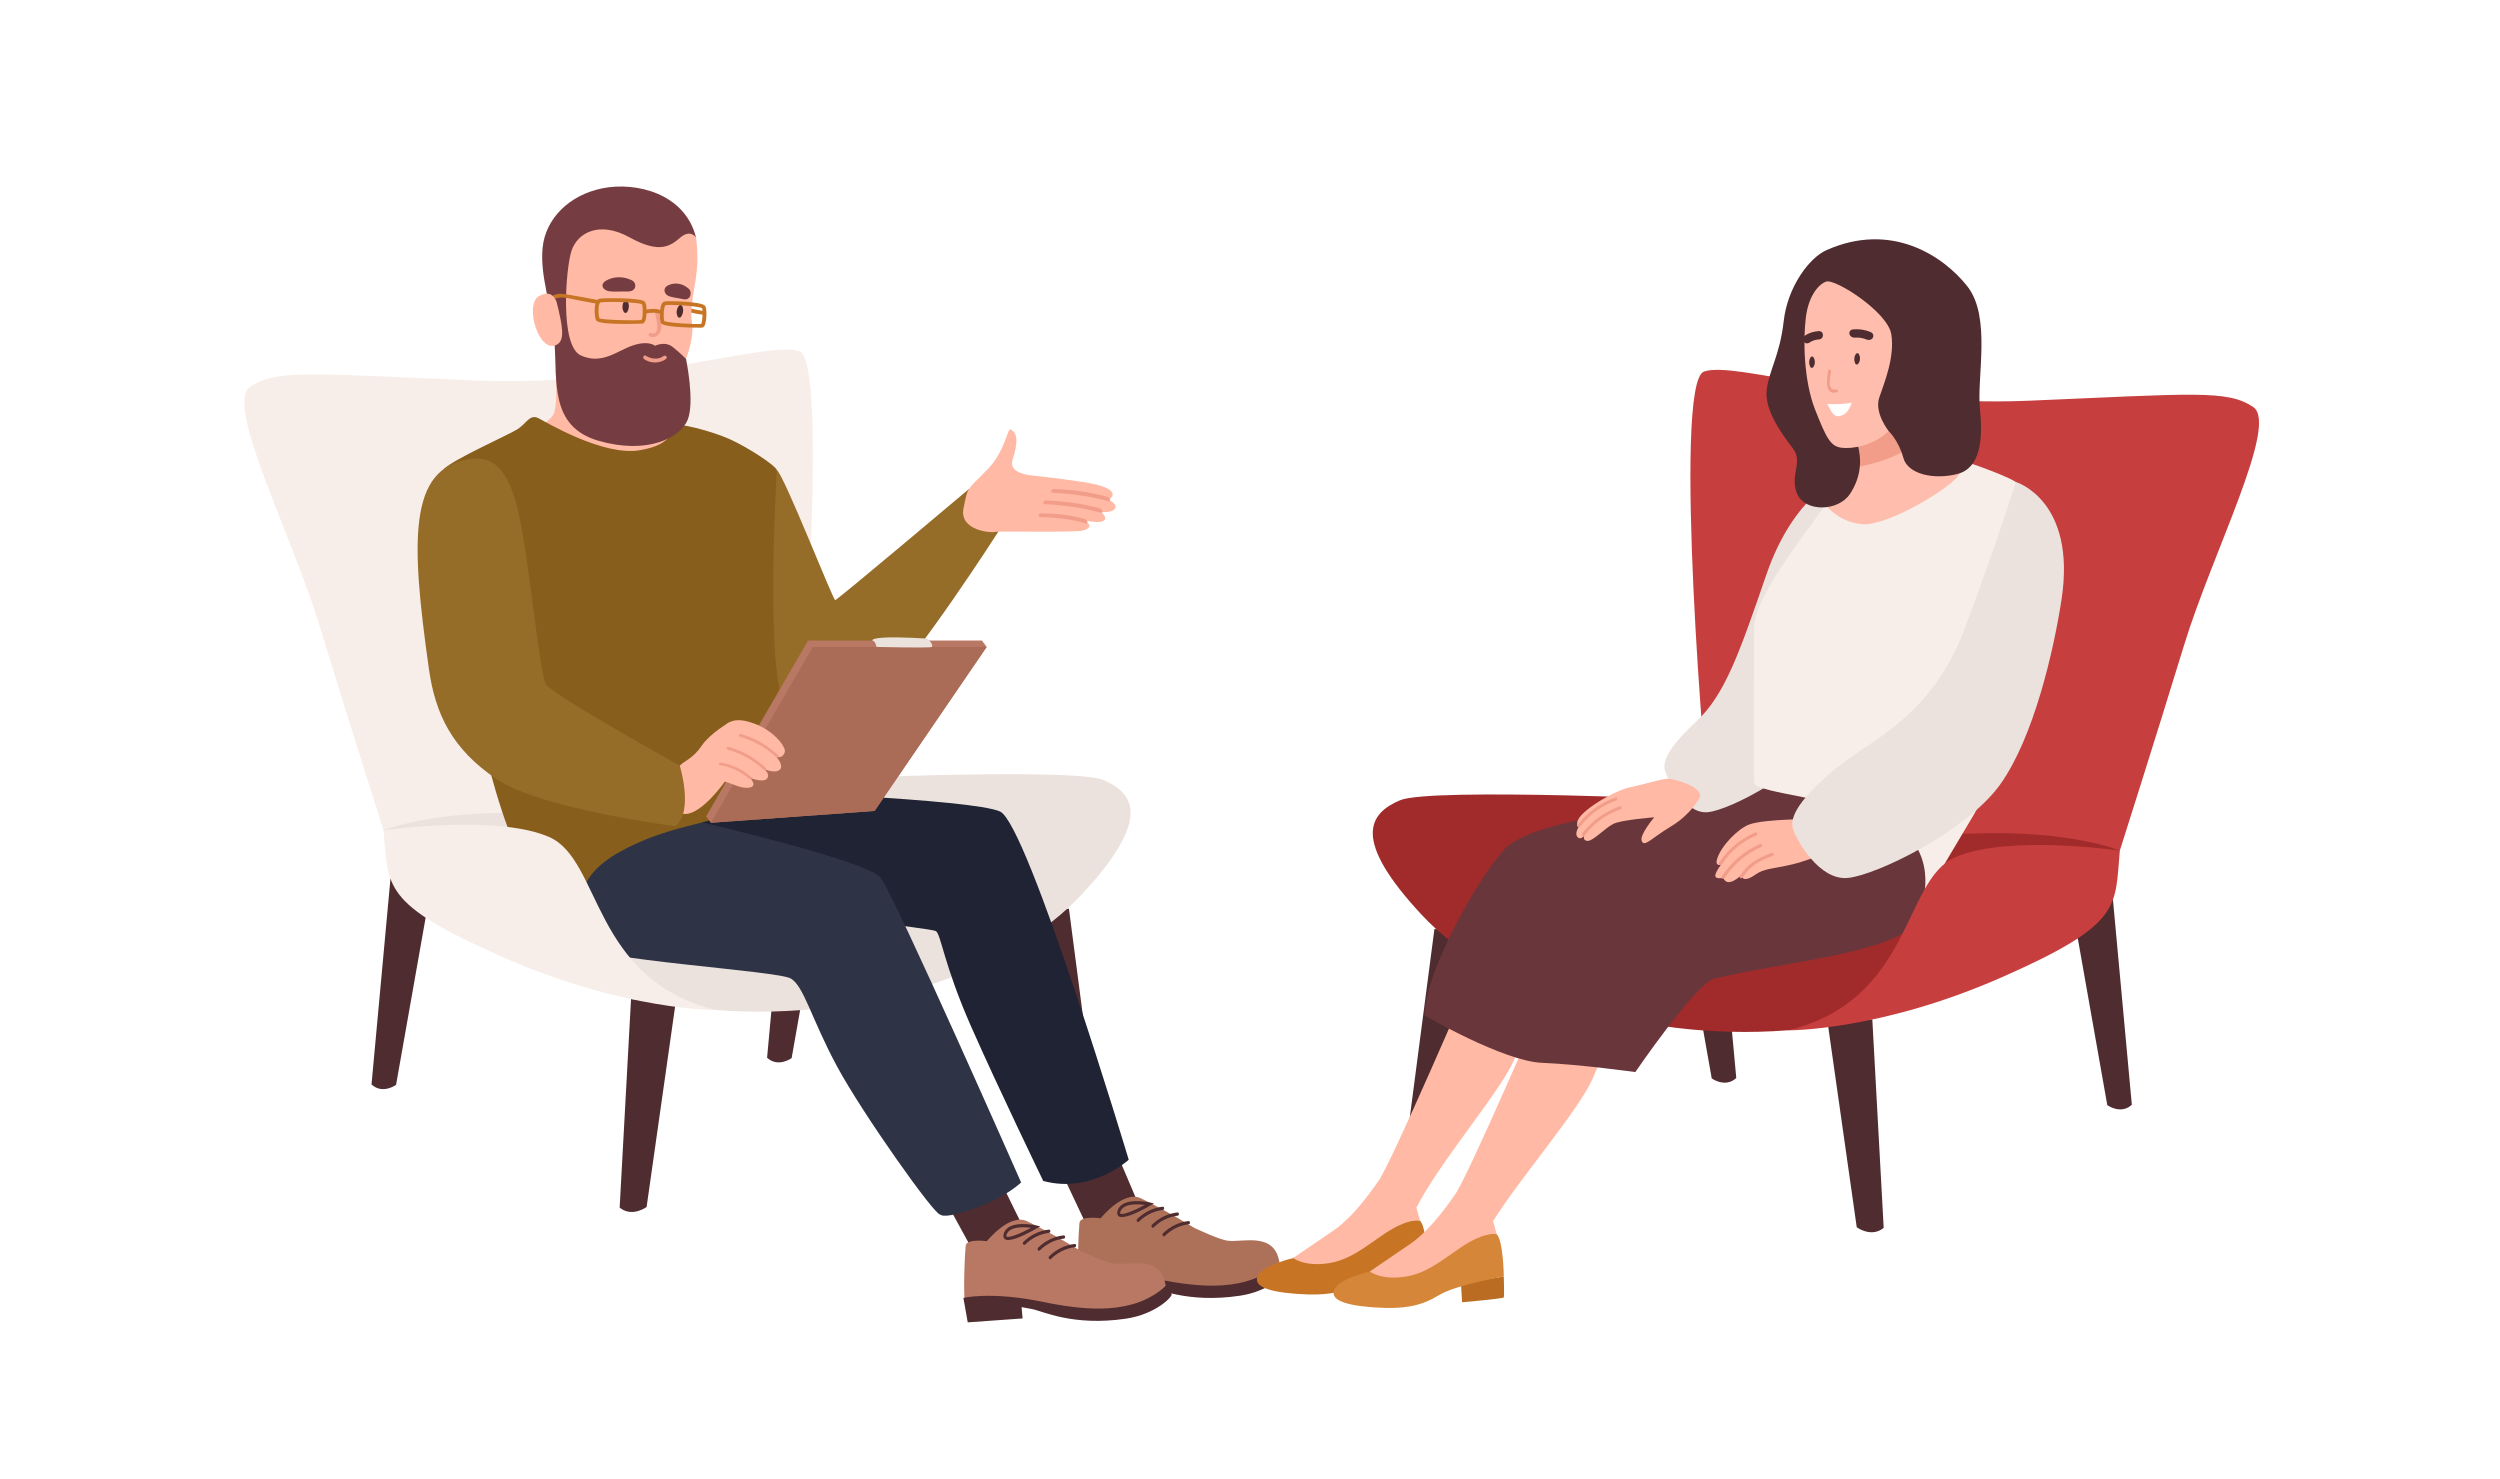 <?xml version="1.0" encoding="utf-8"?>
<!-- Generator: Adobe Illustrator 27.5.0, SVG Export Plug-In . SVG Version: 6.00 Build 0)  -->
<svg version="1.1" id="Layer_1" xmlns="http://www.w3.org/2000/svg" xmlns:xlink="http://www.w3.org/1999/xlink" x="0px" y="0px"
	 viewBox="0 0 845 500" style="enable-background:new 0 0 845 500;" xml:space="preserve">
<rect x="0" style="fill:#FFFFFF;" width="845" height="500"/>
<g>
	<path style="fill:#C77524;" d="M237.635,105.077c-1.436-0.205-2.852-0.477-4.253-0.816c-0.932-0.226-1.33,1.03-0.399,1.255
		c1.401,0.339,2.818,0.611,4.253,0.816C238.181,106.467,238.588,105.213,237.635,105.077z"/>
	<g>
		<path style="fill:#4F2C2F;" d="M361.293,307.118l9.866,75.478c0,0-3.689,5.137-8.746,2.553l-16.109-75.957L361.293,307.118z"/>
		<path style="fill:#4F2C2F;" d="M279.164,292.094l-11.594,65.553c0,0-4.585,3.33-8.297-0.139l6.407-69.56L279.164,292.094z"/>
		<path style="fill:#4F2C2F;" d="M228.311,339.336l-9.759,68.622c0,0-4.88,3.657-9.109,0.211l3.846-70.494L228.311,339.336z"/>
		<path style="fill:#4F2C2F;" d="M145.463,301.129l-11.594,65.553c0,0-4.585,3.33-8.297-0.139l6.407-69.56L145.463,301.129z"/>
		<path style="fill:#F7EEE9;" d="M268.432,263.651c1.007-1.28,12.579-141.184,1.735-144.926
			c-10.843-3.742-54.218,12.189-109.737,9.862c-55.519-2.327-67.23-3.783-75.905,2.15c-8.675,5.933,13.88,49.374,23.422,80.57
			c9.542,31.196,21.687,69.348,21.687,69.348s14.314-0.955,37.736-1.968C190.792,277.674,258.456,276.335,268.432,263.651z"/>
		<path style="fill:#EBE2DD;" d="M268.432,263.651c0,0,94.122-4.444,104.532,0c10.41,4.443,16.482,13.118-7.374,38.709
			c-23.856,25.591-72.001,42.941-123.617,39.037c-51.615-3.904-112.34-60.741-112.34-60.741s16.482-6.923,49.013-5.787
			C198.162,275.549,254.552,273.954,268.432,263.651z"/>
	</g>
	<g>
		<path style="fill:#4F2C2F;" d="M484.839,313.974l-9.866,75.478c0,0,3.689,5.137,8.747,2.553l16.109-75.957L484.839,313.974z"/>
		<path style="fill:#4F2C2F;" d="M566.968,298.949l11.594,65.553c0,0,4.585,3.33,8.297-0.138l-6.407-69.56L566.968,298.949z"/>
		<path style="fill:#4F2C2F;" d="M617.821,346.192l9.759,68.622c0,0,4.88,3.657,9.109,0.211l-3.846-70.494L617.821,346.192z"/>
		<path style="fill:#4F2C2F;" d="M700.669,307.984l11.594,65.553c0,0,4.585,3.33,8.297-0.138l-6.407-69.56L700.669,307.984z"/>
		<path style="fill:#C73E3E;" d="M577.7,270.506c-1.007-1.28-12.579-141.184-1.735-144.926
			c10.844-3.742,54.218,12.189,109.737,9.862c55.519-2.327,67.23-3.783,75.905,2.15c8.675,5.933-13.88,49.374-23.422,80.57
			c-9.542,31.196-21.687,69.348-21.687,69.348s-14.314-0.955-37.736-1.968C655.34,284.529,587.676,283.19,577.7,270.506z"/>
		<path style="fill:#A12A2A;" d="M577.7,270.506c0,0-94.122-4.443-104.532,0c-10.41,4.444-16.482,13.118,7.374,38.709
			c23.856,25.591,72.001,42.941,123.617,39.037c51.615-3.904,112.34-60.742,112.34-60.742s-16.482-6.922-49.013-5.787
			C647.97,282.404,591.58,280.81,577.7,270.506z"/>
	</g>
	<path style="fill:#4F2C2F;" d="M340.071,403.059l6.669,13.61c0,0-10.621,7.046-18.648,4.716l-6.545-11.963L340.071,403.059z"/>
	<path style="fill:#4F2C2F;" d="M378.423,391.997l6.669,15.684c0,0-14.079,9.244-18.277,5.548l-7.039-14.934L378.423,391.997z"/>
	<path style="fill:#202333;" d="M251.592,267.266c0,0,77.062,2.719,86.448,7.04c9.386,4.321,43.471,117.691,43.471,117.691
		s-12.596,11.609-28.898,7.163c0,0-15.314-31.615-24.452-52.363c-9.139-20.747-10.127-31.121-11.856-32.109
		c-1.729-0.988-62.242-7.904-66.194-8.645c-3.952-0.741-30.874-14.746-30.874-14.746S245.911,265.784,251.592,267.266z"/>
	<path style="fill:#2E3345;" d="M220.65,274.092c0,0,72.122,16.039,77.062,22.643c4.94,6.604,47.423,102.931,47.423,102.931
		s-4.499,4.445-13.708,7.99c-12.473,4.802-13.585,2.878-13.585,2.878c-1.605,0.741-26.305-34.085-34.949-50.14
		c-8.645-16.055-11.115-26.922-15.561-29.639c-4.446-2.717-66.688-6.175-75.086-11.856c-8.398-5.681-14.696-20.5-14.696-20.5
		L220.65,274.092z"/>
	<g>
		<path style="fill:#AD715A;" d="M372.035,411.765c3.673-1.711,9.941-7.986,15.003-5.158c5.062,2.828,22.799,12.01,27.846,12.741
			c5.046,0.73,16.037-3.28,17.598,7.569c0,0-4.024,5.341-14.979,7.355c-10.955,2.014-25.545-1.751-33.661-1.429
			c-8.117,0.321-17.882,1.801-18.945,0.568c-1.063-1.233-0.317-17.581-0.035-20.093
			C365.142,410.808,372.035,411.765,372.035,411.765z"/>
		<path style="fill:#4F2C2F;" d="M432.481,426.918c0,0,0.646-0.688,2.004,2.746c0.342,0.865-5.397,6.813-15.454,8.302
			c-17.941,2.655-28.177-2.59-31.722-3.247c-3.546-0.658-3.546-0.658-3.546-0.658l0.331,3.828l-18.533,1.321l-1.471-8.258
			c0,0,9.24-2.292,26.758,1.32C405.826,435.359,421.709,436.758,432.481,426.918z"/>
		<path style="fill:#AD715A;" d="M403.476,414.953c0,0-4.214,0.734-6.697,5.509c-2.483,4.775-24.744-8.697-24.744-8.697
			s7.702-9.625,13.643-6.708C395.881,410.065,403.476,414.953,403.476,414.953z"/>
		<path style="fill:#4F2C2F;" d="M393.092,416.873c2.424-2.366,5.339-3.759,8.591-4.161c0.634-0.079,0.727,1.016,0.094,1.094
			c-3.09,0.382-5.807,1.734-8.104,3.976C393.202,418.242,392.626,417.328,393.092,416.873z"/>
		<path style="fill:#4F2C2F;" d="M389.356,413.97c2.424-2.366,5.339-3.759,8.591-4.161c0.634-0.079,0.727,1.015,0.094,1.094
			c-3.09,0.382-5.807,1.735-8.104,3.976C389.466,415.339,388.889,414.425,389.356,413.97z"/>
		<path style="fill:#4F2C2F;" d="M384.366,412.022c2.425-2.366,5.339-3.759,8.591-4.161c0.634-0.078,0.727,1.016,0.095,1.094
			c-3.09,0.382-5.807,1.734-8.104,3.976C384.476,413.391,383.9,412.477,384.366,412.022z"/>
		<g>
			<path style="fill:#4F2C2F;" d="M379.506,411.364c-0.652,0.047-1.176-0.054-1.497-0.359c-0.293-0.279-0.576-0.821-0.265-1.823
				c1.483-4.782,10.552-2.823,10.939-2.737l1.394,0.31l-1.237,0.714C387.13,408.458,382.213,411.171,379.506,411.364z
				 M383.257,407.113c-2.1,0.15-4.053,0.782-4.571,2.451c-0.096,0.31-0.112,0.553-0.04,0.621c0.664,0.637,4.607-0.915,8.345-2.928
				C385.89,407.112,384.546,407.022,383.257,407.113z"/>
		</g>
	</g>
	<g>
		<path style="fill:#B87863;" d="M333.57,419.512c3.673-1.711,9.941-7.986,15.003-5.157c5.062,2.828,22.799,12.01,27.846,12.741
			c5.046,0.73,16.037-3.28,17.598,7.569c0,0-4.024,5.341-14.979,7.355c-10.955,2.014-25.545-1.751-33.661-1.429
			c-8.117,0.321-17.882,1.801-18.945,0.568c-1.063-1.233-0.317-17.581-0.035-20.093C326.676,418.554,333.57,419.512,333.57,419.512z
			"/>
		<path style="fill:#4F2C2F;" d="M394.016,434.664c0,0,0.646-0.688,2.004,2.746c0.342,0.865-5.397,6.813-15.454,8.302
			c-17.941,2.655-28.177-2.59-31.722-3.247c-3.545-0.658-3.545-0.658-3.545-0.658l0.331,3.828l-18.533,1.321l-1.471-8.258
			c0,0,9.24-2.293,26.758,1.319C367.36,443.106,383.243,444.505,394.016,434.664z"/>
		<path style="fill:#B87863;" d="M365.011,422.7c0,0-4.214,0.734-6.697,5.509c-2.483,4.775-24.744-8.698-24.744-8.698
			s7.702-9.625,13.643-6.708C357.415,417.812,365.011,422.7,365.011,422.7z"/>
		<path style="fill:#4F2C2F;" d="M354.627,424.619c2.424-2.366,5.339-3.759,8.591-4.161c0.634-0.078,0.727,1.015,0.094,1.094
			c-3.09,0.382-5.807,1.734-8.104,3.976C354.736,425.989,354.16,425.075,354.627,424.619z"/>
		<path style="fill:#4F2C2F;" d="M350.89,421.716c2.424-2.366,5.339-3.759,8.591-4.161c0.634-0.079,0.727,1.015,0.094,1.094
			c-3.09,0.382-5.807,1.735-8.104,3.976C351,423.086,350.423,422.172,350.89,421.716z"/>
		<path style="fill:#4F2C2F;" d="M345.901,419.768c2.425-2.366,5.339-3.759,8.591-4.161c0.634-0.078,0.727,1.016,0.095,1.094
			c-3.09,0.382-5.807,1.734-8.104,3.976C346.01,421.138,345.434,420.224,345.901,419.768z"/>
		<g>
			<path style="fill:#4F2C2F;" d="M341.04,419.11c-0.652,0.047-1.176-0.054-1.497-0.359c-0.293-0.279-0.576-0.821-0.265-1.823
				c1.483-4.782,10.552-2.823,10.939-2.737l1.394,0.31l-1.237,0.714C348.664,416.205,343.747,418.917,341.04,419.11z
				 M344.792,414.86c-2.1,0.15-4.053,0.782-4.571,2.451c-0.096,0.31-0.112,0.553-0.04,0.621c0.665,0.637,4.607-0.915,8.345-2.928
				C347.424,414.858,346.08,414.768,344.792,414.86z"/>
		</g>
	</g>
	<path style="fill:#FFB9A4;" d="M235.238,80.229c0,0,1.084,6.463,0,13.479c-1.085,7.016-2.06,11.454-1.301,15.795
		c0.759,4.341-2.06,11.824-2.06,11.824s-13.88,5.855-27.109,4.337c-13.229-1.518-16.374-9.976-16.374-9.976
		s-3.795-23.314,1.193-31.772c4.988-8.458,14.964-13.229,21.687-12.036C217.997,73.072,234.88,76.891,235.238,80.229z"/>
	<path style="fill:#4F2C2F;" d="M230.628,103.524c-0.179-0.431-0.761-0.627-1.099-0.233c-0.409,0.477-0.66,1.03-0.763,1.611
		c-0.157,0.738-0.044,1.476,0.333,2.183c0.185,0.347,0.79,0.404,1.027,0.083C230.914,106.102,231.144,104.766,230.628,103.524z"/>
	<path style="fill:#4F2C2F;" d="M212.157,101.846c-0.213-0.416-0.809-0.564-1.114-0.144c-0.369,0.508-0.576,1.079-0.632,1.667
		c-0.098,0.748,0.073,1.475,0.506,2.15c0.212,0.331,0.819,0.34,1.03,0.001C212.647,104.393,212.77,103.044,212.157,101.846z"/>
	<path style="fill:#753D42;" d="M204.846,94.864c2.325-1.355,5.208-1.49,7.701-0.56c0.079,0.029,0.128,0.083,0.196,0.121
		c0.598,0.143,1.152,0.407,1.539,0.88c0.601,0.736,0.628,1.811-0.047,2.52c-0.824,0.865-2.222,0.694-3.287,0.692
		c-1.62-0.003-3.314,0.137-4.924-0.057C203.813,98.194,202.577,96.187,204.846,94.864z"/>
	<path style="fill:#FFB9A4;" d="M187.809,125.266c0,0,0.846,11.946-0.796,14.874c-1.642,2.928-9.463,6.994-9.463,6.994
		s18.209,10.735,31.639,10.41c13.43-0.325,16.194-9.922,16.194-9.922L187.809,125.266z"/>
	<path style="fill:#875E1C;" d="M182.117,141.408c-3.144-1.635-4.066,1.743-7.319,3.734c-3.253,1.991-21.202,9.981-24.58,13.225
		c-3.379,3.244,7.5,70.951,13.195,93.671c5.694,22.72,10.735,37.093,18.705,48.316c7.97,11.223,12.199,10.898,13.338,8.946
		c1.139-1.952-2.253-12.289,13.988-21.351c16.242-9.062,30.668-9.215,39.081-13.857c8.413-4.642,14.781-13.341,15.128-14.029
		c0.347-0.688,0.948-22.505-0.476-32.74c-1.424-10.235,0.007-66.815-0.595-68.459c-0.602-1.644-9.795-7.662-15.933-10.428
		c-6.138-2.765-17.687-5.693-18.988-4.717c-1.301,0.976,0.976,6.343-11.386,8.458C203.913,154.291,184.557,142.677,182.117,141.408z
		"/>
	<path style="fill:#753D42;" d="M225.897,96.405c2.102-0.969,4.412-0.654,6.208,0.645c0.057,0.041,0.086,0.101,0.132,0.149
		c0.447,0.233,0.835,0.578,1.05,1.102c0.335,0.815,0.149,1.875-0.521,2.465c-0.819,0.721-1.893,0.337-2.737,0.17
		c-1.283-0.254-2.652-0.379-3.89-0.819C224.439,99.513,223.845,97.352,225.897,96.405z"/>
	<path style="fill:#F29D8A;" d="M222.686,105.514c-0.168-0.82-1.423-0.473-1.255,0.346c0.283,1.377,2.038,7.895-1.383,6.695
		c-0.792-0.278-1.132,0.979-0.346,1.255c1.484,0.521,2.97-0.385,3.542-1.797C224.041,110.046,223.086,107.464,222.686,105.514z"/>
	<path style="fill:#C77524;" d="M238.317,103.362c-1.266-1.532-12.737-1.687-13.679-1.466c-0.428,0.099-0.775,0.417-1.03,0.945
		c-0.234,0.484-0.382,1.177-0.473,1.924c-0.564-0.182-1.102-0.342-1.762-0.356c-0.95-0.02-1.898,0.033-2.831,0.209
		c-0.037-1.184-0.219-2.277-0.626-2.685c-1.393-1.392-14.188-1.233-15.333-0.959c-0.494,0.119-0.879,0.495-1.145,1.118
		c-0.73,1.711-0.47,5.289,0.085,6.24c0.556,0.955,5.614,1.165,9.835,1.165c3.118,0,5.78-0.114,5.836-0.127
		c0.713-0.165,0.961-1.026,1.041-1.308c0.145-0.504,0.249-1.301,0.293-2.155c0.039-0.002,0.074,0.007,0.115-0.002
		c0.892-0.192,1.818-0.215,2.729-0.196c0.617,0.013,1.126,0.198,1.664,0.382c-0.031,1.303,0.104,2.554,0.357,3.088
		c0.665,1.404,9.588,1.571,12.82,1.571c0.703,0,1.136-0.008,1.158-0.013c0.624-0.139,0.869-0.855,0.949-1.09
		C238.837,108.143,239.018,104.212,238.317,103.362z M216.792,108.156c-1.232,0.244-12.743,0.081-14.188-0.567
		c-0.297-0.731-0.54-3.647,0.031-4.985c0.117-0.275,0.225-0.356,0.253-0.363c1.593-0.385,12.85-0.168,14.097,0.611
		C217.387,103.585,217.345,107.595,216.792,108.156z M236.987,109.483c-1.597,0.201-11.177-0.302-12.457-0.959
		c-0.384-1.089-0.203-5,0.422-5.368c1.368-0.317,11.22,0.241,12.355,1.036C237.626,104.925,237.466,108.751,236.987,109.483z"/>
	<path style="fill:#753D42;" d="M235.238,80.229c0,0-1.844-2.819-5.205,0c-3.362,2.819-6.831,5.747-17.241,0
		c-10.41-5.747-17.675-1.41-19.627,4.554c-1.952,5.964-4.012,32.09,3.145,35.347c7.157,3.257,12.145-1.515,17.567-3.358
		c5.422-1.843,7.527,0.108,7.527,0.108s3.32-1.735,6.027,0.434c2.707,2.169,4.446,4.013,4.446,4.013s3.036,14.53,0.542,20.602
		c-2.494,6.072-13.663,11.82-30.145,7.048c-16.482-4.771-13.88-20.061-14.856-33.181c-0.976-13.121-4.988-22.338-4.012-32.097
		c0.976-9.759,8.911-17.784,20.233-20.061C214.961,61.361,231.551,65.373,235.238,80.229z"/>
	<path style="fill:#F29D8A;" d="M218.353,120.251c1.543,1.124,4.281,1.407,5.878,0.119c0.645-0.52,1.583,0.383,0.931,0.909
		c-2.053,1.656-5.361,1.628-7.452,0.104C217.041,120.895,217.675,119.757,218.353,120.251z"/>
	<path style="fill:#966C29;" d="M262.582,158.863c2.664,2.259,18.986,44.039,19.725,43.978c0.738-0.061,45.218-37.579,45.218-37.579
		s-0.449,11.253,9.967,14.362c0,0-27.537,43-40.432,54.964c-12.894,11.965-24.191,16.611-31.465,4.818
		C258.322,227.613,262.582,158.863,262.582,158.863z"/>
	<path style="fill:#202333;" d="M466.859,428.392l0.376,6.525c0,0,13.915-1.208,14.103-1.633c0.188-0.425,0-7.06,0-7.06
		L466.859,428.392z"/>
	<path style="fill:#C77524;" d="M437.105,425.214c0,0-10.013,2.391-11.846,5.738c-1.833,3.347,1.974,5.579,12.975,6.376
		c11,0.797,16.5-0.638,22.283-4.144c5.782-3.507,21.86-6.263,21.86-6.263s-0.141-12.066-2.397-14.298
		C477.721,410.391,437.105,425.214,437.105,425.214z"/>
	<path style="fill:#FFB9A4;" d="M523.505,330.848c0,0-21.494-4.739-25.211-2.881c0,0-29.044,67.726-32.666,71.586
		c-0.231,0.247-7.292,11.201-14.985,16.417c-9.167,6.216-13.539,9.244-13.539,9.244s3.808,3.093,12.27,1.706
		c8.462-1.387,14.808-7.922,21.296-11.588c6.487-3.666,9.308-2.71,9.308-2.71s-1.143-4.255-1.238-4.425
		c7.774-15.345,27.912-38.605,32.86-49.577C516.943,346.774,523.505,330.848,523.505,330.848z"/>
	<path style="fill:#BA6D22;" d="M493.804,433.639l0.376,6.525c0,0,13.915-1.208,14.103-1.633c0.188-0.425,0-7.06,0-7.06
		L493.804,433.639z"/>
	<path style="fill:#D68638;" d="M463.012,429.765c0,0-10.013,2.391-11.846,5.738c-1.833,3.347,1.974,5.579,12.975,6.376
		c11,0.797,16.501-0.637,22.283-4.144c5.782-3.507,21.86-6.263,21.86-6.263s-0.141-12.067-2.398-14.298
		C503.629,414.942,463.012,429.765,463.012,429.765z"/>
	<path style="fill:#FFB9A4;" d="M549.172,335.422c0,0-21.254-4.762-24.97-2.904c0,0-29.044,67.726-32.666,71.585
		c-0.231,0.247-7.292,11.201-14.985,16.417c-9.167,6.216-13.539,9.245-13.539,9.245s3.808,3.093,12.27,1.706
		c8.462-1.387,14.808-7.922,21.296-11.588c6.487-3.666,9.308-2.71,9.308-2.71s-1.143-4.255-1.238-4.425
		c8.927-14.321,28.658-37.058,33.607-48.031C543.597,352.872,549.172,335.422,549.172,335.422z"/>
	<path style="fill:#69373B;" d="M592.986,264.612c0,0-13.75,3.756-30.531,6.865c-39.182,7.258-44.057,9.185-51.502,13.464
		c-6.282,3.61-28.794,40.145-29.491,58.263c0,0,26.659,15.491,39.72,16.027c13.061,0.537,31.548,3.136,31.548,3.136
		s20.554-30.029,26.488-31.518c23.482-5.891,63.267-8.516,70.532-21.094c7.265-12.578,2.644-35.887,2.644-35.887L592.986,264.612z"
		/>
	<path style="fill:#EBE2DD;" d="M621.861,161.277c0,0-15.614,6.201-24.802,32.864c-9.188,26.663-14.02,40.753-23.842,49.849
		c-9.822,9.096-11.39,13.702-10.397,16.757c0.993,3.055,6.872,14.567,14.487,13.764c7.615-0.803,31.453-13.294,40.393-26.726
		c8.94-13.432,14.258-38.549,16.287-52.962C637.978,166.463,621.861,161.277,621.861,161.277z"/>
	<path style="fill:#F7EEE9;" d="M129.634,280.655c0,0,38.17-5.515,55.953,2.24c17.783,7.754,14.313,48.092,56.387,58.502
		c0,0-30.796,0.243-72.001-17.879C128.767,305.396,131.369,299.722,129.634,280.655z"/>
	<g>
		<path style="fill:#FFB9A4;" d="M246.648,244.085c0,0-6.49,3.609-9.461,7.953c-2.972,4.343-5.636,4.99-7.429,6.744
			c-1.855,1.815-4.8,8.458-4.915,9.144c-0.114,0.686,1.143,7.315,6.858,7.201c5.715-0.114,13.304-10.94,13.304-10.94
			L246.648,244.085z"/>
		<polygon style="fill:#B87863;" points="331.892,216.492 273.139,216.492 238.673,275.927 240.273,278.098 295.617,274.092 
			333.492,218.664 		"/>
		<polygon style="fill:#AB6C57;" points="333.492,218.664 274.74,218.664 240.273,278.098 295.617,274.092 		"/>
		<g>
			<path style="fill:#FFB9A4;" d="M236.496,264.309c0,0,3.164-10.563,5.97-15.586c2.806-5.023,5.679-6.604,12.398-4.183
				c6.718,2.421,10.977,8.037,10.381,9.71c-0.887,2.488-2.943,1.453-2.943,1.453s2.719,2.917,1.351,4.36
				c-1.551,1.635-5.359-0.136-5.359-0.136s2.266,1.846,0.866,3.321c-1.335,1.406-5.646-0.35-5.646-0.35s2.864,2.972-0.434,3.349
				c-3.298,0.377-6.388-2.059-9.467-2.31C240.535,263.687,236.496,264.309,236.496,264.309z"/>
			<path style="fill:#F29D8A;" d="M250.381,248.092c4.67,1.296,8.897,3.705,12.609,7.112c0.538,0.494-0.209,1.116-0.743,0.626
				c-3.563-3.27-7.655-5.53-12.125-6.77C249.445,248.872,249.712,247.906,250.381,248.092z"/>
			<path style="fill:#F29D8A;" d="M246.255,252.44c4.67,1.296,8.897,3.705,12.609,7.112c0.538,0.494-0.209,1.116-0.742,0.626
				c-3.563-3.27-7.655-5.53-12.126-6.77C245.319,253.22,245.586,252.255,246.255,252.44z"/>
			<path style="fill:#F29D8A;" d="M243.593,257.756c3.966,0.67,7.435,2.327,10.355,4.879c0.423,0.37-0.292,0.967-0.712,0.6
				c-2.803-2.45-6.168-3.992-9.965-4.633C242.697,258.505,243.025,257.66,243.593,257.756z"/>
		</g>
		<path style="fill:#EBE2DD;" d="M313.309,215.835c1.543,1.114,2.057,2.4,1.629,2.829c-0.429,0.429-18.345,0-18.602,0
			c-0.257,0-0.171-1.772-1.457-2.172c0,0-0.634-0.743,4.184-1C303.879,215.235,313.309,215.835,313.309,215.835z"/>
	</g>
	<path style="fill:#966C29;" d="M158.463,155.194c6.338-1.016,12.348,0.997,16.236,15.693c3.887,14.696,7.546,56.71,9.833,60.381
		c2.287,3.671,45.226,27.514,45.226,27.514s4.801,15.351-1.446,20.459c0,0-45.361-5.694-60.453-15.892
		c-15.092-10.198-20.731-21.979-22.9-37.328C138.797,182.43,138.111,158.458,158.463,155.194z"/>
	<g>
		<path style="fill:#FFB9A4;" d="M325.675,171.74c1.589-7.68,0.921-5.686,8.124-13.101c6.083-6.262,6.645-14.032,7.814-13.468
			c3.29,1.588,1.592,7.075,0.581,10.454c-1.312,4.383,6.128,5.029,6.128,5.029s9.468,0.998,17.717,2.265
			c14.979,2.3,8.767,5.972,8.767,5.972s2.811,1.45,2.178,2.794c-0.885,1.877-4.812,1.335-4.812,1.335s3.154,2.574-0.001,3.316
			c-1.602,0.377-5.656-0.41-5.656-0.41s3.94,1.928-0.212,3.348c-2.437,0.833-29.072,0.151-30.1,0.524
			C335.173,180.171,324.086,179.42,325.675,171.74z"/>
		<path style="fill:#F29D8A;" d="M356.261,165.264c6.622,0.314,11.757,0.994,17.976,2.645c0.985,0.262,1.427,1.754,0.449,1.494
			c-6.076-1.613-12.332-2.549-18.795-2.856C354.843,166.497,355.219,165.214,356.261,165.264z"/>
		<path style="fill:#F29D8A;" d="M353.639,169.148c6.622,0.313,11.757,0.992,17.977,2.641c0.985,0.261,1.427,1.753,0.449,1.494
			c-6.076-1.612-12.332-2.546-18.795-2.852C352.222,170.382,352.598,169.099,353.639,169.148z"/>
		<path style="fill:#F29D8A;" d="M351.869,173.516c5.399,0.048,9.617,0.519,14.787,1.913c0.819,0.221,1.287,1.689,0.473,1.469
			c-5.051-1.363-10.198-2.044-15.467-2.09C350.808,174.801,351.02,173.508,351.869,173.516z"/>
	</g>
	<path style="fill:#F7EEE9;" d="M660.045,154.592c0,0,16.214,5.155,21.312,8.318c5.097,3.163-0.703,89.848-14.318,112.636
		c-13.615,22.788-17.183,29.199-17.183,29.199s5.595-17.612-10.664-26.36c-16.258-8.748-45.713-10.095-46.206-13.774
		c-0.493-3.68,0.008-39.68-0.158-51.957c-0.166-12.278,22.903-38.697,24.71-43.222C626.294,147.514,660.045,154.592,660.045,154.592
		z"/>
	<path style="fill:#FFBEAD;" d="M625.908,148.896l-9.468,20.996c0,0,4.226,6.526,13.012,7.288
		c8.786,0.763,31.849-13.35,32.854-17.182c1.005-3.833-21.994-19.029-22.667-18.824
		C638.964,141.379,625.908,148.896,625.908,148.896z"/>
	<path style="fill:#F29D8A;" d="M624.872,149.405l2.059,8.551c0,0,11-1.444,18.327-6.627l-1.959-9.266L624.872,149.405z"/>
	<path style="fill:#4F2C2F;" d="M617.282,84.58c-5.71,2.554-13.083,12.301-14.386,23.941c-1.302,11.639-5.054,16.794-5.777,23.445
		c-0.723,6.651,5.21,14.85,8.859,19.556c3.649,4.706-1.229,9.262,1.478,15.443c2.707,6.181,13.94,5.975,17.886-0.088
		c3.947-6.063,3.874-11.803,2.512-16.782c-1.362-4.979,10.526-4.383,10.526-4.383s3.39,3.257,4.929,8.99
		c1.539,5.733,10.612,7.502,18.307,5.5c7.695-2.002,8.706-11.406,7.596-22.035c-1.11-10.629,3.926-31.049-4.283-41.433
		C656.722,86.35,639.14,74.804,617.282,84.58z"/>
	<path style="fill:#FFBEAD;" d="M617.334,95.155c-2.275,0.684-5.951,4.319-6.941,12.02c-0.99,7.701-0.737,21.474,3.107,31.266
		c3.844,9.792,5.267,12.404,8.895,12.89c3.628,0.486,10.774-0.657,15.986-5.618c0,0-4.965-6.119-3.178-11.365
		c1.787-5.246,5.259-13.703,4.069-21.312C638.082,105.427,620.401,94.234,617.334,95.155z"/>
	<path style="fill:#4F2C2F;" d="M627.276,119.67c0.229-0.347,0.77-0.422,1-0.02c0.278,0.485,0.406,1.01,0.399,1.536
		c0.014,0.671-0.207,1.298-0.655,1.854c-0.219,0.272-0.758,0.222-0.912-0.099C626.597,121.877,626.619,120.671,627.276,119.67z"/>
	<path style="fill:#4F2C2F;" d="M611.949,120.816c0.213-0.357,0.751-0.456,0.998-0.065c0.299,0.472,0.451,0.991,0.468,1.517
		c0.045,0.67-0.148,1.306-0.571,1.882c-0.207,0.282-0.747,0.256-0.915-0.057C611.37,123.052,611.337,121.846,611.949,120.816z"/>
	<path style="fill:#F29D8A;" d="M620.581,131.623c-3.169,0.782-1.929-4.556-1.676-6.136c0.102-0.64-0.878-0.911-0.982-0.265
		c-0.389,2.431-1.534,8.483,2.933,7.381C621.491,132.445,621.217,131.466,620.581,131.623z"/>
	<path style="fill:#4F2C2F;" d="M632.159,112.185c-1.795-0.726-3.731-1.012-5.669-0.874c-2.217,0.158-1.672,2.97,0.552,2.812
		c1.345-0.096,2.586,0.119,3.827,0.621C632.927,115.577,634.207,113.014,632.159,112.185z"/>
	<path style="fill:#4F2C2F;" d="M610.044,113.435c1.398-0.922,2.995-1.427,4.667-1.518c1.913-0.103,1.947,2.722,0.027,2.825
		c-1.16,0.063-2.179,0.418-3.145,1.055C609.99,116.855,608.448,114.487,610.044,113.435z"/>
	<path style="fill:#FFFFFF;" d="M617.538,136.549c0,0,5.088,0.277,8.307-0.444c0,0-0.788,3.63-3.705,4.45
		C619.223,141.375,618.702,137.853,617.538,136.549z"/>
	<path style="fill:#C73E3E;" d="M716.498,287.51c0,0-37.857-5.515-55.641,2.24c-17.783,7.754-14.313,48.092-56.387,58.502
		c0,0,30.796,0.243,72.001-17.879C717.678,312.251,714.763,306.578,716.498,287.51z"/>
	<path style="fill:#C77524;" d="M202.141,101.422c-3.162-0.619-6.33-1.201-9.508-1.73c-2.005-0.334-3.747-0.765-5.627,0.152
		c-0.752,0.367-0.094,1.49,0.657,1.124c2.098-1.024,5.781,0.166,7.986,0.557c2.053,0.364,4.101,0.751,6.146,1.152
		C202.613,102.837,202.963,101.583,202.141,101.422z"/>
	<g>
		<path style="fill:#FFB9A4;" d="M618.057,287.629c0,0-5.787,2.996-12.257,4.533c-6.47,1.537-9.538,1.3-12.622,3.556
			c-3.084,2.256-4.85,1.466-4.247-0.243c0,0-5.022,5.126-6.449,1.235c0,0-3.27,0.748-2.637-1.217
			c0.473-1.466,1.808-3.161,1.808-3.161s-2.137,0.604-1.231-2.158c1.472-4.487,7.085-10.075,10.762-11.47
			c5.35-2.03,22.816-1.848,22.816-1.848S619.039,286.009,618.057,287.629z"/>
		<path style="fill:#F29D8A;" d="M598.847,288.29c0.621-0.239,0.971,0.75,0.356,0.987c-4.876,1.875-7.416,3.203-10.205,7.367
			c-0.353,0.527-1.328,0.012-0.972-0.521C590.972,291.724,593.7,290.269,598.847,288.29z"/>
		<path style="fill:#F29D8A;" d="M594.897,285.269c0.648-0.288,0.96,0.771,0.319,1.055c-5.081,2.257-9.249,5.809-12.296,10.455
			c-0.386,0.589-1.361,0.073-0.972-0.521C585.168,291.35,589.534,287.652,594.897,285.269z"/>
		<path style="fill:#F29D8A;" d="M593.315,281.369c0.614-0.265,0.921,0.734,0.313,0.996c-4.823,2.081-8.763,5.388-11.627,9.736
			c-0.363,0.551-1.297,0.057-0.93-0.499C584.097,287.009,588.225,283.566,593.315,281.369z"/>
	</g>
	<path style="fill:#EBE2DD;" d="M681.356,162.91c0,0-5.302,17.328-17.009,48.842c-11.708,31.514-32.459,38.167-44.974,48.917
		c-12.515,10.75-14.514,16.194-13.248,19.805c1.266,3.611,8.757,17.217,18.459,16.268c9.703-0.949,40.079-15.712,51.471-31.588
		c11.391-15.876,18.169-45.561,20.753-62.596C701.892,169.04,681.356,162.91,681.356,162.91z"/>
	<g>
		<path style="fill:#FFB9A4;" d="M574.354,269.844c0,0-2.846,5.448-9.503,9.443c-6.657,3.996-8.972,7.112-9.919,5.042
			c-0.948-2.071,4.212-8.084,4.212-8.084s-11.083,0.86-13.82,2.216c-2.737,1.356-6.841,5.804-8.661,5.768
			c-1.819-0.037-1.215-1.665-1.215-1.665s-1.151,1.298-2.054,0.547c-1.495-1.244,0.336-3.802,0.336-3.802s-0.788,0.924-0.635-1.252
			c0.267-3.807,12.844-10.939,17.835-11.954c4.99-1.016,11.423-3.114,13.32-2.889C566.148,263.437,576.354,266.068,574.354,269.844z
			"/>
		<path style="fill:#F29D8A;" d="M547.527,272.532c0.625-0.219,0.858,0.788,0.24,1.005c-4.903,1.719-9.021,4.709-12.148,8.8
			c-0.396,0.518-1.284-0.033-0.884-0.556C538.039,277.458,542.352,274.346,547.527,272.532z"/>
		<path style="fill:#F29D8A;" d="M546.062,269.56c0.625-0.219,0.858,0.788,0.24,1.005c-4.903,1.719-9.021,4.709-12.148,8.8
			c-0.396,0.518-1.283-0.033-0.884-0.556C536.574,274.485,540.887,271.374,546.062,269.56z"/>
	</g>
	<path style="fill:#FFB9A4;" d="M188.249,102.517c0,0-1.167-5.301-6.117-2.406c-4.95,2.896-0.008,19.683,6.107,16.371
		C191.175,114.891,189.951,109.556,188.249,102.517z"/>
</g>
</svg>
